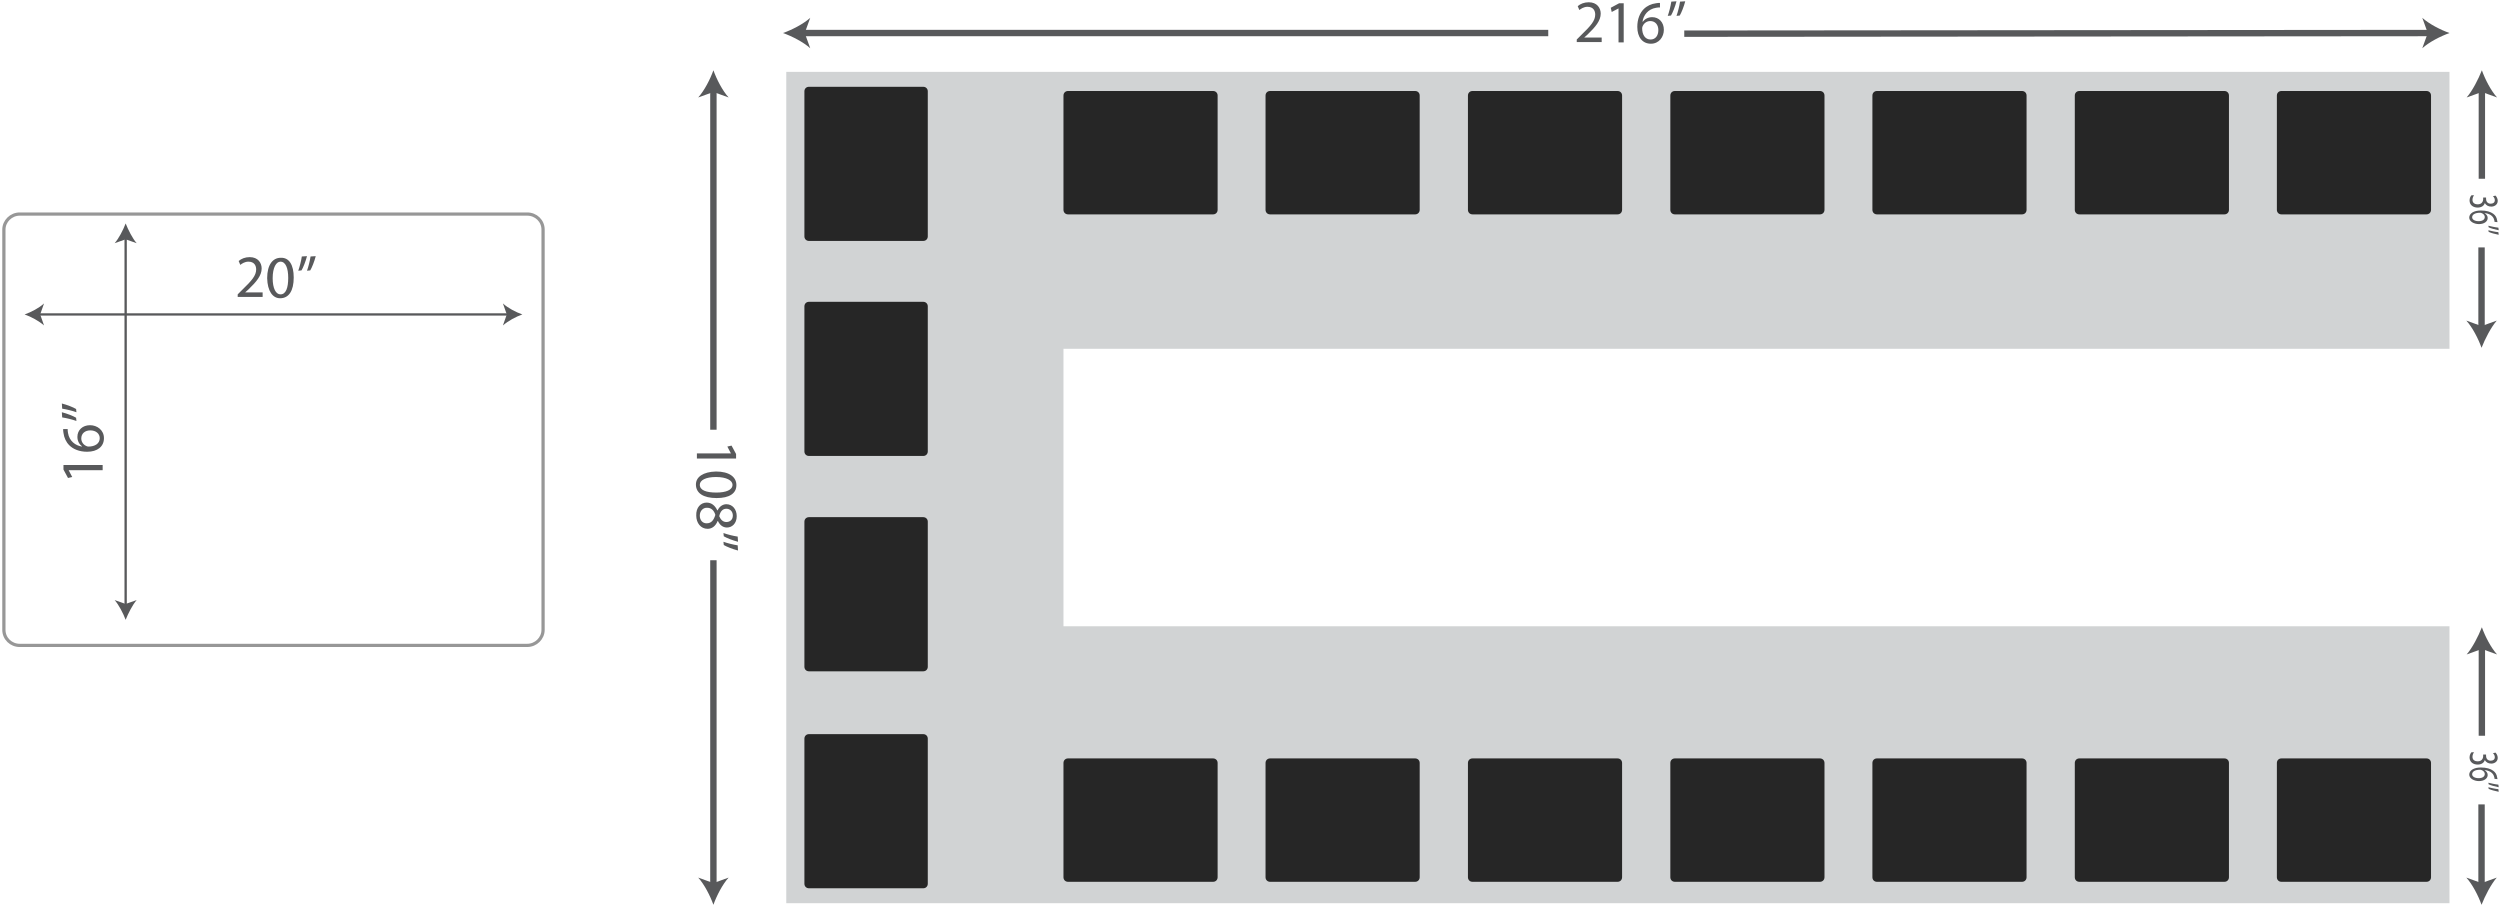 <svg width="772" height="280" viewBox="0 0 772 280" xmlns="http://www.w3.org/2000/svg"><title>Group</title><g fill="none" fill-rule="evenodd"><path d="M247.8 10.2h230.3" stroke="#58595B" stroke-width="1.972"/><path d="M241.8 10.2c2.8 1 6.3 2.8 8.4 4.7l-1.7-4.7 1.7-4.7c-2.1 1.9-5.6 3.7-8.4 4.7z" fill="#58595B"/><path d="M750.4 10.2l-230.3.2" stroke="#58595B" stroke-width="1.972"/><path d="M756.4 10.2c-2.8-1-6.3-2.8-8.4-4.7l1.7 4.7-1.7 4.7c2.1-1.9 5.6-3.7 8.4-4.7z" fill="#58595B"/><g fill="#58595B"><path d="M486.9 13.2v-1l1.3-1.3c3.1-3 4.4-4.5 4.4-6.4 0-1.2-.6-2.4-2.4-2.4-1.1 0-2 .6-2.5 1l-.5-1.2c.8-.7 2-1.2 3.4-1.2 2.6 0 3.7 1.8 3.7 3.5 0 2.2-1.6 4.1-4.1 6.5l-1 .9h5.4V13h-7.7v.2zM499.8 2.6l-2.1 1.1-.3-1.3L500 1h1.4v12.1h-1.6M512.6 2.3c-.3 0-.8 0-1.2.1-2.5.4-3.9 2.3-4.2 4.3h.1c.6-.8 1.6-1.4 2.9-1.4 2.1 0 3.6 1.6 3.6 3.9 0 2.2-1.5 4.3-4 4.3-2.6 0-4.2-2-4.2-5.2 0-2.4.8-4.3 2-5.5 1-1 2.3-1.6 3.8-1.8.5-.1.9-.1 1.2-.1v1.4zm-.5 7c0-1.7-1-2.8-2.5-2.8-1 0-1.9.6-2.3 1.5-.1.2-.2.4-.2.7 0 2 .9 3.5 2.6 3.5 1.5 0 2.4-1.2 2.4-2.9zM517.7.4c-.4 1.6-1.2 3.6-1.7 4.4l-1 .1c.4-1.1.9-3 1.1-4.4l1.6-.1zm2.7 0c-.4 1.6-1.2 3.6-1.7 4.4l-1 .1c.4-1.1.9-3 1.1-4.4l1.6-.1z"/></g><path d="M220.3 132.7v-105" stroke="#58595B" stroke-width="1.972"/><path d="M220.3 21.7c1 2.8 2.8 6.3 4.7 8.4l-4.7-1.7-4.7 1.7c1.9-2.1 3.7-5.6 4.7-8.4z" fill="#58595B"/><path d="M220.3 173v100.4" stroke="#58595B" stroke-width="1.972"/><path d="M220.3 279.4c-1-2.8-2.8-6.3-4.7-8.4l4.7 1.7 4.7-1.7c-1.9 2.1-3.7 5.6-4.7 8.4z" fill="#58595B"/><g fill="#58595B"><path d="M225.7 140l-1.1-2.1 1.3-.3 1.4 2.6v1.4h-12.1V140M221.3 153.8c-4.1 0-6.4-1.5-6.4-4.2 0-2.3 2.2-3.9 6.2-4 4.1 0 6.3 1.7 6.3 4.2 0 2.6-2.2 4-6.1 4zm-.2-6.5c-3.2 0-5 1-5 2.4 0 1.7 2 2.4 5.1 2.4 3 0 5-.8 5-2.4 0-1.3-1.8-2.4-5.1-2.4zM218.2 155.2c1.5 0 2.6.9 3.3 2.4h.1c.6-1.3 1.7-1.9 2.7-1.9 1.9 0 3.2 1.6 3.2 3.7 0 2.3-1.5 3.5-3 3.5-1 0-2.1-.5-2.8-2h-.1c-.6 1.5-1.7 2.4-3.1 2.4-2.1 0-3.5-1.8-3.5-4.1-.1-2.5 1.4-4 3.2-4zm0 6.4c1.5 0 2.2-1 2.7-2.6-.4-1.4-1.3-2.2-2.5-2.2-1.2-.1-2.3.9-2.3 2.4s.9 2.4 2.1 2.4zm6.1-4.5c-1.2 0-1.9.9-2.2 2.3.4 1 1.1 1.8 2.2 1.8 1 0 2-.6 2-2 0-1.3-.9-2.1-2-2.1zM227.9 167.3c-1.6-.4-3.6-1.2-4.4-1.7l-.1-1c1.1.4 3 .9 4.4 1.1l.1 1.6zm0 2.7c-1.6-.4-3.6-1.2-4.4-1.7l-.1-1c1.1.4 3 .9 4.4 1.1l.1 1.6z"/></g><path d="M766.4 55.2V27.7" stroke="#58595B" stroke-width="1.972"/><path d="M766.4 21.7c1 2.8 2.8 6.3 4.7 8.4l-4.7-1.7-4.7 1.7c1.8-2.1 3.6-5.6 4.7-8.4z" fill="#58595B"/><path d="M766.3 76.4v25" stroke="#58595B" stroke-width="1.972"/><path d="M766.3 107.4c-1-2.8-2.8-6.3-4.7-8.4l4.7 1.7L771 99c-1.8 2.1-3.6 5.6-4.7 8.4z" fill="#58595B"/><g fill="#58595B"><path d="M764 60.3c-.2.2-.5.8-.5 1.4 0 1.1.9 1.4 1.6 1.4 1.2 0 1.7-.8 1.7-1.6V61h.9v.5c0 .6.4 1.4 1.4 1.4.7 0 1.3-.3 1.3-1.1 0-.5-.3-1-.6-1.2l.8-.2c.3.3.7.9.7 1.6 0 1.2-1 1.8-2 1.8-.9 0-1.6-.4-2-1.1-.2.8-1 1.4-2.2 1.4-1.4 0-2.5-.8-2.5-2.2 0-.7.3-1.3.6-1.6h.8zM770.3 68.5c0-.2 0-.4-.1-.6-.3-1.3-1.6-2-3-2.1.5.3 1 .8 1 1.5 0 1.1-1.1 1.9-2.7 1.9-1.5 0-3-.8-3-2 0-1.3 1.4-2.2 3.6-2.2 1.7 0 3 .4 3.8 1 .7.5 1.1 1.2 1.2 2 .1.2.1.5.1.6l-.9-.1zm-4.9-.2c1.2 0 1.9-.5 1.9-1.3 0-.5-.4-1-1-1.2-.1-.1-.3-.1-.5-.1-1.4 0-2.4.5-2.4 1.4 0 .7.8 1.2 2 1.2zM771.6 71.1c-1.1-.2-2.5-.6-3.1-.9l-.1-.5c.8.2 2.1.5 3.1.6l.1.8zm0 1.4c-1.1-.2-2.5-.6-3.1-.9l-.1-.5c.8.2 2.1.5 3.1.6l.1.8z"/></g><path d="M766.4 227.2v-27.5" stroke="#58595B" stroke-width="1.972"/><path d="M766.4 193.7c1 2.8 2.8 6.3 4.7 8.4l-4.7-1.7-4.7 1.7c1.8-2.1 3.6-5.6 4.7-8.4z" fill="#58595B"/><path d="M766.3 248.4v25" stroke="#58595B" stroke-width="1.972"/><path d="M766.3 279.4c-1-2.8-2.8-6.3-4.7-8.4l4.7 1.7 4.7-1.7c-1.8 2.1-3.6 5.6-4.7 8.4z" fill="#58595B"/><g fill="#58595B"><path d="M764 232.3c-.2.2-.5.8-.5 1.4 0 1.1.9 1.4 1.6 1.4 1.2 0 1.7-.8 1.7-1.6v-.5h.9v.5c0 .6.4 1.4 1.4 1.4.7 0 1.3-.3 1.3-1.1 0-.5-.3-1-.6-1.2l.8-.2c.3.3.7.9.7 1.6 0 1.2-1 1.8-2 1.8-.9 0-1.6-.4-2-1.1-.2.8-1 1.4-2.2 1.4-1.4 0-2.5-.8-2.5-2.2 0-.7.3-1.3.6-1.6h.8zM770.3 240.5c0-.2 0-.4-.1-.6-.3-1.3-1.6-2-3-2.1.5.3 1 .8 1 1.5 0 1.1-1.1 1.9-2.7 1.9-1.5 0-3-.8-3-2 0-1.3 1.4-2.2 3.6-2.2 1.7 0 3 .4 3.8 1 .7.5 1.1 1.2 1.2 2 .1.2.1.5.1.6l-.9-.1zm-4.9-.2c1.2 0 1.9-.5 1.9-1.3 0-.5-.4-1-1-1.2-.1-.1-.3-.1-.5-.1-1.4 0-2.4.5-2.4 1.4 0 .7.8 1.2 2 1.2zM771.6 243.1c-1.1-.2-2.5-.6-3.1-.9l-.1-.5c.8.2 2.1.5 3.1.6l.1.8zm0 1.4c-1.1-.2-2.5-.6-3.1-.9l-.1-.5c.8.2 2.1.5 3.1.6l.1.8z"/></g><g fill="#58595B"><path d="M21.2 145.2l1.1 2.1-1.3.3-1.4-2.6v-1.4h12.1v1.6M20.9 132.5c0 .3 0 .8.1 1.2.4 2.5 2.3 3.9 4.3 4.2v-.1c-.8-.6-1.4-1.6-1.4-2.9 0-2.1 1.6-3.6 3.9-3.6 2.2 0 4.3 1.5 4.3 4 0 2.6-2 4.2-5.2 4.2-2.4 0-4.3-.8-5.5-2-1-1-1.6-2.3-1.8-3.8-.1-.5-.1-.9-.1-1.2h1.4zm7 .4c-1.7 0-2.8 1-2.8 2.5 0 1 .6 1.9 1.5 2.3.2.1.4.2.7.2 2 0 3.5-.9 3.5-2.6 0-1.4-1.2-2.4-2.9-2.4zM19.1 124.6c1.6.4 3.6 1.2 4.4 1.7l.1 1c-1.1-.4-3-.9-4.4-1.1l-.1-1.6zm0 2.7c1.6.4 3.6 1.2 4.4 1.7l.1 1c-1.1-.4-3-.9-4.4-1.1l-.1-1.6z"/></g><path d="M38.8 187V73.4" stroke="#58595B" stroke-width=".719"/><path d="M38.8 191.4c.8-2 2.1-4.6 3.4-6.1l-3.4 1.2-3.4-1.2c1.3 1.5 2.6 4 3.4 6.1zM38.8 69c.8 2 2.1 4.6 3.4 6.1l-3.4-1.2-3.4 1.2c1.3-1.5 2.6-4 3.4-6.1z" fill="#58595B"/><path d="M157.1 97.1H11.8" stroke="#58595B" stroke-width=".706"/><path d="M161.3 97.1c-2-.7-4.5-2-6-3.4l1.2 3.4-1.2 3.4c1.6-1.4 4-2.7 6-3.4zM7.6 97.1c2-.7 4.5-2 6-3.4l-1.2 3.4 1.2 3.4c-1.6-1.4-4-2.7-6-3.4z" fill="#58595B"/><g fill="#58595B"><path d="M73.4 91.9v-1l1.3-1.3c3.1-3 4.4-4.5 4.4-6.4 0-1.2-.6-2.4-2.4-2.4-1.1 0-2 .6-2.5 1l-.5-1.2c.8-.7 2-1.2 3.4-1.2 2.6 0 3.7 1.8 3.7 3.5 0 2.2-1.6 4.1-4.1 6.5l-1 .9h5.4v1.4h-7.7v.2zM90.7 85.7c0 4.1-1.5 6.4-4.2 6.4-2.3 0-3.9-2.2-4-6.2 0-4.1 1.7-6.3 4.2-6.3 2.6-.1 4 2.2 4 6.1zm-6.5.2c0 3.2 1 5 2.4 5 1.7 0 2.4-2 2.4-5.1 0-3-.8-5-2.4-5-1.3 0-2.4 1.8-2.4 5.1zM94.8 79.1c-.4 1.6-1.2 3.6-1.7 4.4l-1 .1c.4-1.1.9-3 1.1-4.4l1.6-.1zm2.7 0c-.4 1.6-1.2 3.6-1.7 4.4l-1 .1c.4-1.1.9-3 1.1-4.4l1.6-.1z"/></g><path fill="#D1D3D4" d="M242.8 22.2h513.6v85.5h-428v85.7h428v85.5H242.8"/><path d="M376 64.8c0 .8-.6 1.4-1.4 1.4h-44.8c-.8 0-1.4-.6-1.4-1.4V29.5c0-.8.6-1.4 1.4-1.4h44.8c.8 0 1.4.6 1.4 1.4v35.3zM438.4 64.8c0 .8-.6 1.4-1.4 1.4h-44.8c-.8 0-1.4-.6-1.4-1.4V29.5c0-.8.6-1.4 1.4-1.4H437c.8 0 1.4.6 1.4 1.4v35.3zM500.9 64.8c0 .8-.6 1.4-1.4 1.4h-44.8c-.8 0-1.4-.6-1.4-1.4V29.5c0-.8.6-1.4 1.4-1.4h44.8c.8 0 1.4.6 1.4 1.4v35.3zM563.4 64.8c0 .8-.6 1.4-1.4 1.4h-44.8c-.8 0-1.4-.6-1.4-1.4V29.5c0-.8.6-1.4 1.4-1.4H562c.8 0 1.4.6 1.4 1.4v35.3zM625.8 64.8c0 .8-.6 1.4-1.4 1.4h-44.8c-.8 0-1.4-.6-1.4-1.4V29.5c0-.8.6-1.4 1.4-1.4h44.8c.8 0 1.4.6 1.4 1.4v35.3zM688.3 64.8c0 .8-.6 1.4-1.4 1.4h-44.8c-.8 0-1.4-.6-1.4-1.4V29.5c0-.8.6-1.4 1.4-1.4h44.8c.8 0 1.4.6 1.4 1.4v35.3zM750.7 64.8c0 .8-.6 1.4-1.4 1.4h-44.8c-.8 0-1.4-.6-1.4-1.4V29.5c0-.8.6-1.4 1.4-1.4h44.8c.8 0 1.4.6 1.4 1.4v35.3zM376 270.9c0 .8-.6 1.4-1.4 1.4h-44.8c-.8 0-1.4-.6-1.4-1.4v-35.3c0-.8.6-1.4 1.4-1.4h44.8c.8 0 1.4.6 1.4 1.4v35.3zM438.4 270.9c0 .8-.6 1.4-1.4 1.4h-44.8c-.8 0-1.4-.6-1.4-1.4v-35.3c0-.8.6-1.4 1.4-1.4H437c.8 0 1.4.6 1.4 1.4v35.3zM500.9 270.9c0 .8-.6 1.4-1.4 1.4h-44.8c-.8 0-1.4-.6-1.4-1.4v-35.3c0-.8.6-1.4 1.4-1.4h44.8c.8 0 1.4.6 1.4 1.4v35.3zM563.4 270.9c0 .8-.6 1.4-1.4 1.4h-44.8c-.8 0-1.4-.6-1.4-1.4v-35.3c0-.8.6-1.4 1.4-1.4H562c.8 0 1.4.6 1.4 1.4v35.3zM285.1 226.7c.8 0 1.4.6 1.4 1.4v44.8c0 .8-.6 1.4-1.4 1.4h-35.3c-.8 0-1.4-.6-1.4-1.4v-44.8c0-.8.6-1.4 1.4-1.4h35.3zM285.1 159.7c.8 0 1.4.6 1.4 1.4v44.8c0 .8-.6 1.4-1.4 1.4h-35.3c-.8 0-1.4-.6-1.4-1.4v-44.8c0-.8.6-1.4 1.4-1.4h35.3zM285.1 93.2c.8 0 1.4.6 1.4 1.4v44.8c0 .8-.6 1.4-1.4 1.4h-35.3c-.8 0-1.4-.6-1.4-1.4V94.6c0-.8.6-1.4 1.4-1.4h35.3z" fill="#262626"/><path d="M1.2 70.9c0-2.6 2.2-4.8 4.9-4.8h156.7c2.7 0 4.9 2.1 4.9 4.8v123.6c0 2.6-2.2 4.8-4.9 4.8H6.1c-2.7 0-4.9-2.1-4.9-4.8V70.9z" stroke="#979797"/><path d="M285.1 26.8c.8 0 1.4.6 1.4 1.4V73c0 .8-.6 1.4-1.4 1.4h-35.3c-.8 0-1.4-.6-1.4-1.4V28.2c0-.8.6-1.4 1.4-1.4h35.3zM625.8 270.9c0 .8-.6 1.4-1.4 1.4h-44.8c-.8 0-1.4-.6-1.4-1.4v-35.3c0-.8.6-1.4 1.4-1.4h44.8c.8 0 1.4.6 1.4 1.4v35.3zM688.3 270.9c0 .8-.6 1.4-1.4 1.4h-44.8c-.8 0-1.4-.6-1.4-1.4v-35.3c0-.8.6-1.4 1.4-1.4h44.8c.8 0 1.4.6 1.4 1.4v35.3zM750.7 270.9c0 .8-.6 1.4-1.4 1.4h-44.8c-.8 0-1.4-.6-1.4-1.4v-35.3c0-.8.6-1.4 1.4-1.4h44.8c.8 0 1.4.6 1.4 1.4v35.3z" fill="#262626"/></g></svg>